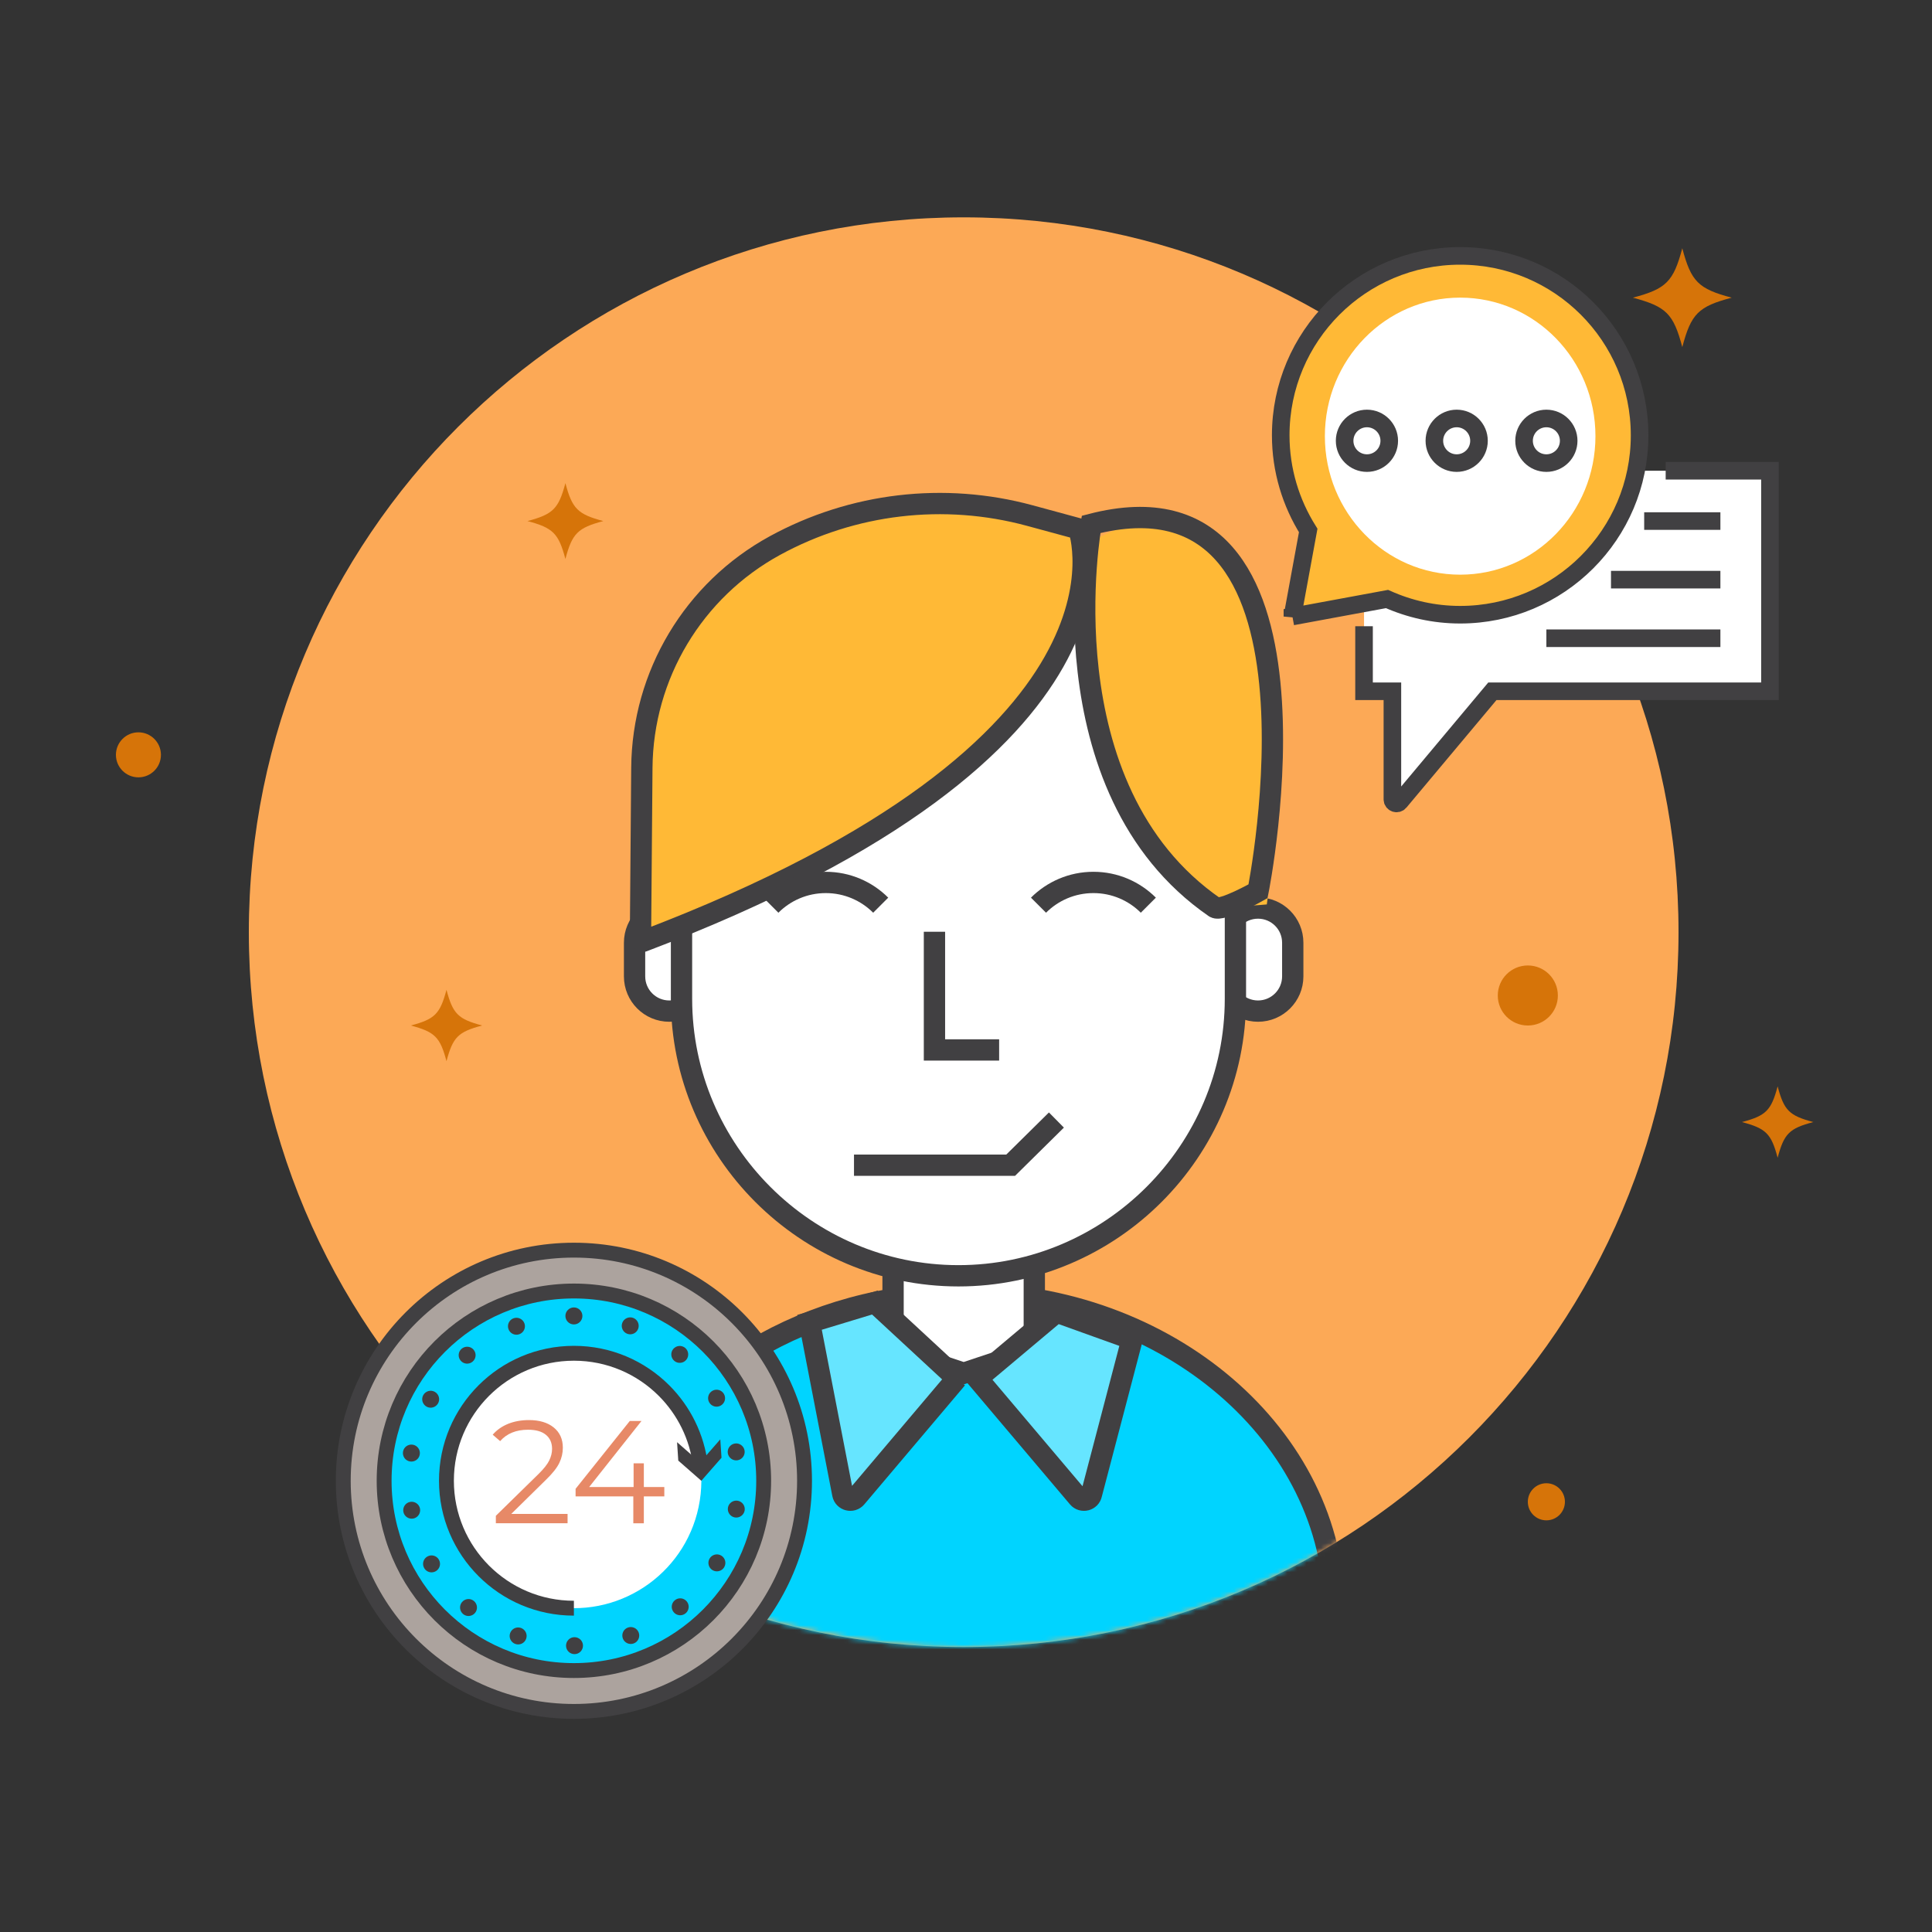 <svg fill="none" height="400" viewBox="0 0 400 400" width="400" xmlns="http://www.w3.org/2000/svg" xmlns:xlink="http://www.w3.org/1999/xlink"><rect x="0" y="0" width="400" height="400" fill="#333333" stroke="none"/><mask id="a" height="296" maskUnits="userSpaceOnUse" width="297" x="51" y="45"><path d="m199.52 341c81.738 0 148-66.262 148-148s-66.262-148-148-148-148 66.262-148 148 66.262 148 148 148z" fill="#fff"/></mask><path d="m199.52 341c81.738 0 148-66.262 148-148s-66.262-148-148-148-148 66.262-148 148 66.262 148 148 148z" fill="#fca956"/><g mask="url(#a)"><path d="m276.3 355.41v-21.79c0-36.23-34.55-65.88-76.79-65.88-42.23 0-76.79 29.65-76.79 65.88v21.79h27.18l.26 155.65h99.13l-.59-155.65h27.59z" fill="#00d4ff"/><g stroke="#414042" stroke-miterlimit="10" stroke-width="4.41"><path d="m124.92 318.03c-1.43 5-2.19 10.22-2.19 15.59v21.79"/><path d="m144.68 290.05c-5.77 5.07-10.61 10.92-14.26 17.35"/><path d="m276.3 355.41v-21.79c0-36.23-34.55-65.88-76.79-65.88-16.1 0-31.09 4.31-43.47 11.66"/></g><path d="m214.14 279.45v-30.88c0-8.07-6.55-14.62-14.62-14.62s-14.62 6.55-14.62 14.62v30.88l14.62 4.86z" fill="#fff"/><path d="m214.14 279.45v-30.88c0-8.07-6.55-14.62-14.62-14.62s-14.62 6.55-14.62 14.62v30.88l14.62 4.86z" stroke="#414042" stroke-miterlimit="10" stroke-width="4.41"/><path d="m198.1 285.4-20.84 24.64c-.86 1.01-2.51.59-2.77-.71l-6.89-35.55 13.52-4.1 16.99 15.73z" fill="#66e5ff"/><path d="m202.37 285.4 20.84 24.64c.86 1.01 2.51.59 2.77-.71l8.41-32.07-15.64-5.62z" fill="#66e5ff"/><path d="m198.1 285.4-20.84 24.64c-.86 1.01-2.51.59-2.77-.71l-6.89-35.55 13.52-4.1 16.99 15.73z" stroke="#414042" stroke-miterlimit="10" stroke-width="4.41"/><path d="m202.37 285.4 20.84 24.64c.86 1.01 2.51.59 2.77-.71l8.41-32.07-15.64-5.62z" stroke="#414042" stroke-miterlimit="10" stroke-width="4.41"/><path d="m267.65 202.15c0 3.97-3.23 7.19-7.19 7.19-3.97 0-7.19-3.22-7.19-7.19v-6.97c0-3.97 3.22-7.18 7.19-7.18s7.19 3.21 7.19 7.18z" fill="#fff"/><path d="m267.65 202.15c0 3.97-3.23 7.19-7.19 7.19-3.97 0-7.19-3.22-7.19-7.19v-6.97c0-3.97 3.22-7.18 7.19-7.18s7.19 3.21 7.19 7.18z" stroke="#414042" stroke-miterlimit="10" stroke-width="4.41"/><path d="m145.76 202.15c0 3.97-3.23 7.19-7.19 7.19-3.97 0-7.19-3.22-7.19-7.19v-6.97c0-3.97 3.22-7.18 7.19-7.18s7.19 3.21 7.19 7.18z" fill="#fff"/><path d="m145.76 202.15c0 3.97-3.23 7.19-7.19 7.19-3.97 0-7.19-3.22-7.19-7.19v-6.97c0-3.97 3.22-7.18 7.19-7.18s7.19 3.21 7.19 7.18z" stroke="#414042" stroke-miterlimit="10" stroke-width="4.41"/><path d="m198.44 264.14c-31.54 0-57.34-25.8-57.34-57.34v-38.87c0-31.54 25.8-51.59 57.34-51.59s57.34 20.05 57.34 51.59v38.87c0 31.54-25.8 57.34-57.34 57.34z" fill="#fff"/><path d="m198.44 264.14c-31.54 0-57.34-25.8-57.34-57.34v-38.87c0-31.54 25.8-51.59 57.34-51.59s57.34 20.05 57.34 51.59v38.87c0 31.54-25.8 57.34-57.34 57.34z" stroke="#414042" stroke-miterlimit="10" stroke-width="4.41"/><path d="m193.47 192.91v24.47h13.39" stroke="#414042" stroke-miterlimit="10" stroke-width="4.41"/><path d="m176.81 241.24h32.44l9.47-9.35" stroke="#414042" stroke-miterlimit="10" stroke-width="4.41"/><path d="m225.9 112.14s-10.12 51.76 25.6 75.11c1.4.91 10.78 0 10.78 0s15.18-103.53-36.38-75.11z" fill="#ffb936"/><path d="m225.9 108.57s-10.12 54.64 25.6 79.29c1.4.96 8.96-3.33 8.96-3.33s18.02-89.65-34.56-75.96z" stroke="#414042" stroke-miterlimit="10" stroke-width="4.41"/><path d="m223.35 109.51s16.43 45.05-90.76 85.58l.29-36.13c.15-19.2 10.7-36.81 27.56-46.01 16.12-8.8 35.02-11.02 52.75-6.21l10.17 2.76z" fill="#ffb936"/><path d="m223.35 109.51s16.39 44.93-90.31 85.41c-.21.08-.44-.07-.44-.3l.29-35.66c.15-19.2 10.7-36.81 27.56-46.01 16.12-8.8 35.02-11.02 52.75-6.21l10.17 2.76z" stroke="#414042" stroke-miterlimit="10" stroke-width="4.41"/><path d="m159.6 187.41c2.91-2.91 6.93-4.71 11.37-4.71s8.46 1.8 11.37 4.71" stroke="#414042" stroke-miterlimit="10" stroke-width="4.41"/><path d="m215.01 187.41c2.91-2.91 6.93-4.71 11.37-4.71s8.46 1.8 11.37 4.71" stroke="#414042" stroke-miterlimit="10" stroke-width="4.41"/></g><path d="m118.82 354.33c26.372 0 47.75-21.378 47.75-47.75s-21.378-47.75-47.75-47.75c-26.372 0-47.75 21.378-47.75 47.75s21.378 47.75 47.75 47.75z" fill="#aca39e"/><path d="m118.82 354.33c26.372 0 47.75-21.378 47.75-47.75s-21.378-47.75-47.75-47.75c-26.372 0-47.75 21.378-47.75 47.75s21.378 47.75 47.75 47.75z" stroke="#414042" stroke-miterlimit="10" stroke-width="3.08"/><path d="m118.82 345.87c21.699 0 39.29-17.591 39.29-39.29s-17.591-39.29-39.29-39.29c-21.699 0-39.29 17.591-39.29 39.29s17.591 39.29 39.29 39.29z" fill="#00d4ff"/><path d="m144.882 310.69c2.275-14.391-7.548-27.9-21.939-30.174-14.39-2.274-27.9 7.548-30.174 21.939-2.274 14.39 7.548 27.9 21.939 30.174s27.9-7.548 30.174-21.939z" fill="#fff"/><path d="m118.82 345.87c21.699 0 39.29-17.591 39.29-39.29s-17.591-39.29-39.29-39.29c-21.699 0-39.29 17.591-39.29 39.29s17.591 39.29 39.29 39.29z" stroke="#414042" stroke-miterlimit="10" stroke-width="3.08"/><path d="m118.82 332.96c-7.29 0-13.88-2.95-18.66-7.73-4.77-4.77-7.73-11.37-7.73-18.66s2.95-13.88 7.73-18.66c4.77-4.77 11.37-7.73 18.66-7.73s13.88 2.95 18.66 7.73c4.1 4.1 6.86 9.55 7.56 15.63" stroke="#414042" stroke-miterlimit="10" stroke-width="3.08"/><g fill="#414042"><path d="m140.18 298.59 4.77 4.19 4.18-4.78.25 3.81-4.18 4.77-4.77-4.18z"/><path d="m120.58 272.45c0 .97-.79 1.76-1.76 1.76s-1.76-.79-1.76-1.76.79-1.76 1.76-1.76 1.76.79 1.76 1.76z"/><path d="m132.13 275.1c-.33.91-1.34 1.38-2.25 1.05s-1.38-1.34-1.05-2.25 1.34-1.38 2.25-1.05 1.38 1.34 1.05 2.25z"/><path d="m142.08 281.54c-.62.74-1.73.84-2.47.22s-.84-1.73-.22-2.47 1.73-.84 2.47-.22.84 1.73.22 2.47z"/><path d="m149.24 291c-.84.49-1.91.2-2.4-.64s-.2-1.91.64-2.4 1.91-.2 2.4.64.2 1.91-.64 2.4z"/><path d="m152.73 302.33c-.95.17-1.87-.47-2.04-1.42s.47-1.87 1.42-2.04 1.87.47 2.04 1.42-.47 1.87-1.42 2.04z"/><path d="m152.14 314.17c-.95-.17-1.59-1.08-1.43-2.03s1.08-1.59 2.03-1.43c.96.17 1.59 1.08 1.43 2.03-.17.95-1.08 1.59-2.03 1.43z"/><path d="m147.55 325.1c-.84-.48-1.13-1.56-.65-2.4s1.56-1.13 2.4-.65 1.13 1.56.65 2.4-1.56 1.13-2.4.65z"/><path d="m139.49 333.8c-.63-.74-.53-1.85.21-2.47.74-.63 1.85-.53 2.47.21.63.74.53 1.85-.21 2.47-.74.63-1.85.53-2.47-.21z"/><path d="m128.95 339.22c-.33-.91.13-1.92 1.04-2.25s1.92.13 2.25 1.04-.13 1.92-1.04 2.25-1.92-.13-2.25-1.04z"/><path d="m117.19 340.72c0-.97.78-1.76 1.75-1.76s1.76.78 1.76 1.75-.78 1.76-1.75 1.76-1.76-.78-1.76-1.75z"/><path d="m105.62 338.11c.33-.91 1.33-1.39 2.25-1.06.91.33 1.39 1.33 1.06 2.25-.33.91-1.33 1.39-2.25 1.06-.91-.33-1.39-1.33-1.06-2.25z"/><path d="m95.65 331.7c.62-.75 1.73-.85 2.47-.23s.85 1.73.23 2.47c-.62.75-1.73.85-2.47.23s-.85-1.73-.23-2.47z"/><path d="m88.46 322.27c.84-.49 1.91-.21 2.4.63s.21 1.91-.63 2.4-1.91.21-2.4-.63-.21-1.91.63-2.4z"/><path d="m84.92 310.95c.95-.17 1.87.46 2.04 1.41s-.46 1.87-1.41 2.04-1.87-.46-2.04-1.41.46-1.87 1.41-2.04z"/><path d="m85.47 299.11c.96.16 1.6 1.07 1.44 2.03s-1.07 1.6-2.03 1.44-1.6-1.07-1.44-2.03 1.07-1.6 2.03-1.44z"/><path d="m90.03 288.17c.84.48 1.14 1.55.66 2.39s-1.55 1.14-2.39.66-1.14-1.55-.66-2.39 1.55-1.14 2.39-.66z"/><path d="m98.05 279.44c.63.74.54 1.85-.2 2.47-.74.63-1.85.54-2.47-.2-.63-.74-.54-1.85.2-2.47s1.85-.54 2.47.2z"/><path d="m108.57 273.97c.34.91-.12 1.92-1.03 2.26s-1.92-.12-2.26-1.03.12-1.92 1.03-2.26 1.92.13 2.26 1.03z"/></g><path d="m117.51 313.43v1.94h-14.85v-1.54l8.8-8.62c1.11-1.09 1.86-2.03 2.25-2.83s.59-1.6.59-2.41c0-1.25-.43-2.22-1.29-2.92s-2.08-1.04-3.68-1.04c-2.48 0-4.41.79-5.78 2.36l-1.54-1.33c.83-.97 1.88-1.71 3.16-2.24 1.28-.52 2.73-.79 4.34-.79 2.16 0 3.87.51 5.13 1.53s1.89 2.42 1.89 4.19c0 1.09-.24 2.14-.73 3.15-.48 1.01-1.4 2.17-2.75 3.48l-7.2 7.08h11.65z" fill="#e78967"/><path d="m137.54 309.81h-4.24v5.57h-2.18v-5.57h-11.95v-1.57l11.22-14.04h2.42l-10.83 13.67h9.2v-4.9h2.12v4.9h4.24z" fill="#e78967"/><path d="m282.41 97.46v45.66h5.87v22.37c0 .8 1 1.16 1.51.55l19.19-22.92h57.47v-45.66h-84.05z" fill="#fff"/><path d="m282.41 129.65v13.47h5.87v22.37c0 .8 1 1.16 1.51.55l19.19-22.92h57.47v-45.66h-21.59" stroke="#414042" stroke-miterlimit="10" stroke-width="3.64"/><path d="m340.41 107.88h15.78" stroke="#414042" stroke-miterlimit="10" stroke-width="3.64"/><path d="m333.54 120.01h22.65" stroke="#414042" stroke-miterlimit="10" stroke-width="3.64"/><path d="m320.16 132.14h36.03" stroke="#414042" stroke-miterlimit="10" stroke-width="3.64"/><path d="m267.58 127.64 19.59-3.62c4.63 2.07 9.74 3.25 15.14 3.25 20.51 0 37.15-16.63 37.15-37.14s-16.63-37.15-37.15-37.15-37.15 16.63-37.15 37.15c0 7.24 2.11 13.98 5.69 19.7l-3.27 17.82z" fill="#ffb936"/><path d="m267.58 127.64 19.59-3.62c4.63 2.07 9.74 3.25 15.14 3.25 20.51 0 37.15-16.63 37.15-37.14s-16.63-37.15-37.15-37.15-37.15 16.63-37.15 37.15c0 7.24 2.11 13.98 5.69 19.7l-3.27 17.82z" stroke="#414042" stroke-miterlimit="10" stroke-width="3.64"/><path d="m302.31 118.98c-15.47 0-28.01-12.84-28.01-28.68s12.54-28.68 28.01-28.68 28.01 12.84 28.01 28.68-12.54 28.68-28.01 28.68z" fill="#fff"/><path d="m315.54 91.26c0 2.55 2.07 4.62 4.62 4.62s4.62-2.07 4.62-4.62-2.07-4.62-4.62-4.62-4.62 2.07-4.62 4.62z" fill="#fff"/><path d="m296.97 91.26c0 2.55 2.07 4.62 4.62 4.62s4.62-2.07 4.62-4.62-2.07-4.62-4.62-4.62-4.62 2.07-4.62 4.62z" fill="#fff"/><path d="m278.39 91.26c0 2.55 2.07 4.62 4.62 4.62s4.62-2.07 4.62-4.62-2.07-4.62-4.62-4.62-4.62 2.07-4.62 4.62z" fill="#fff"/><path d="m315.54 91.26c0 2.55 2.07 4.62 4.62 4.62s4.62-2.07 4.62-4.62-2.07-4.62-4.62-4.62-4.62 2.07-4.62 4.62z" stroke="#414042" stroke-miterlimit="10" stroke-width="3.64"/><path d="m296.97 91.26c0 2.55 2.07 4.62 4.62 4.62s4.62-2.07 4.62-4.62-2.07-4.62-4.62-4.62-4.62 2.07-4.62 4.62z" stroke="#414042" stroke-miterlimit="10" stroke-width="3.64"/><path d="m278.39 91.26c0 2.55 2.07 4.62 4.62 4.62s4.62-2.07 4.62-4.62-2.07-4.62-4.62-4.62-4.62 2.07-4.62 4.62z" stroke="#414042" stroke-miterlimit="10" stroke-width="3.64"/><path d="m324 310.93c0 2.12-1.72 3.84-3.84 3.84s-3.84-1.72-3.84-3.84 1.72-3.84 3.84-3.84 3.84 1.72 3.84 3.84z" fill="#d67409"/><path d="m322.54 206.11c0 3.43-2.78 6.21-6.22 6.21s-6.22-2.78-6.22-6.21 2.78-6.22 6.22-6.22 6.22 2.78 6.22 6.22z" fill="#d67409"/><path d="m33.32 156.28c0 2.58-2.09 4.66-4.66 4.66s-4.66-2.09-4.66-4.66 2.09-4.66 4.66-4.66 4.66 2.09 4.66 4.66z" fill="#d67409"/><path d="m358.53 61.63c-6.91 1.83-8.4 3.32-10.23 10.23-1.83-6.91-3.32-8.39-10.23-10.23 6.91-1.83 8.39-3.32 10.23-10.23 1.83 6.91 3.32 8.4 10.23 10.23z" fill="#d67409"/><path d="m375.43 232.31c-4.99 1.32-6.06 2.4-7.39 7.39-1.32-4.99-2.4-6.06-7.39-7.39 4.99-1.32 6.06-2.4 7.39-7.39 1.32 4.99 2.4 6.06 7.39 7.39z" fill="#d67409"/><path d="m99.83 212.32c-4.99 1.32-6.06 2.4-7.39 7.39-1.32-4.99-2.4-6.06-7.39-7.39 4.99-1.32 6.06-2.4 7.39-7.39 1.32 4.99 2.4 6.06 7.39 7.39z" fill="#d67409"/><path d="m124.91 107.88c-5.3 1.41-6.44 2.55-7.85 7.85-1.41-5.3-2.55-6.44-7.85-7.85 5.3-1.41 6.44-2.55 7.85-7.85 1.41 5.3 2.55 6.44 7.85 7.85z" fill="#d67409"/></svg>